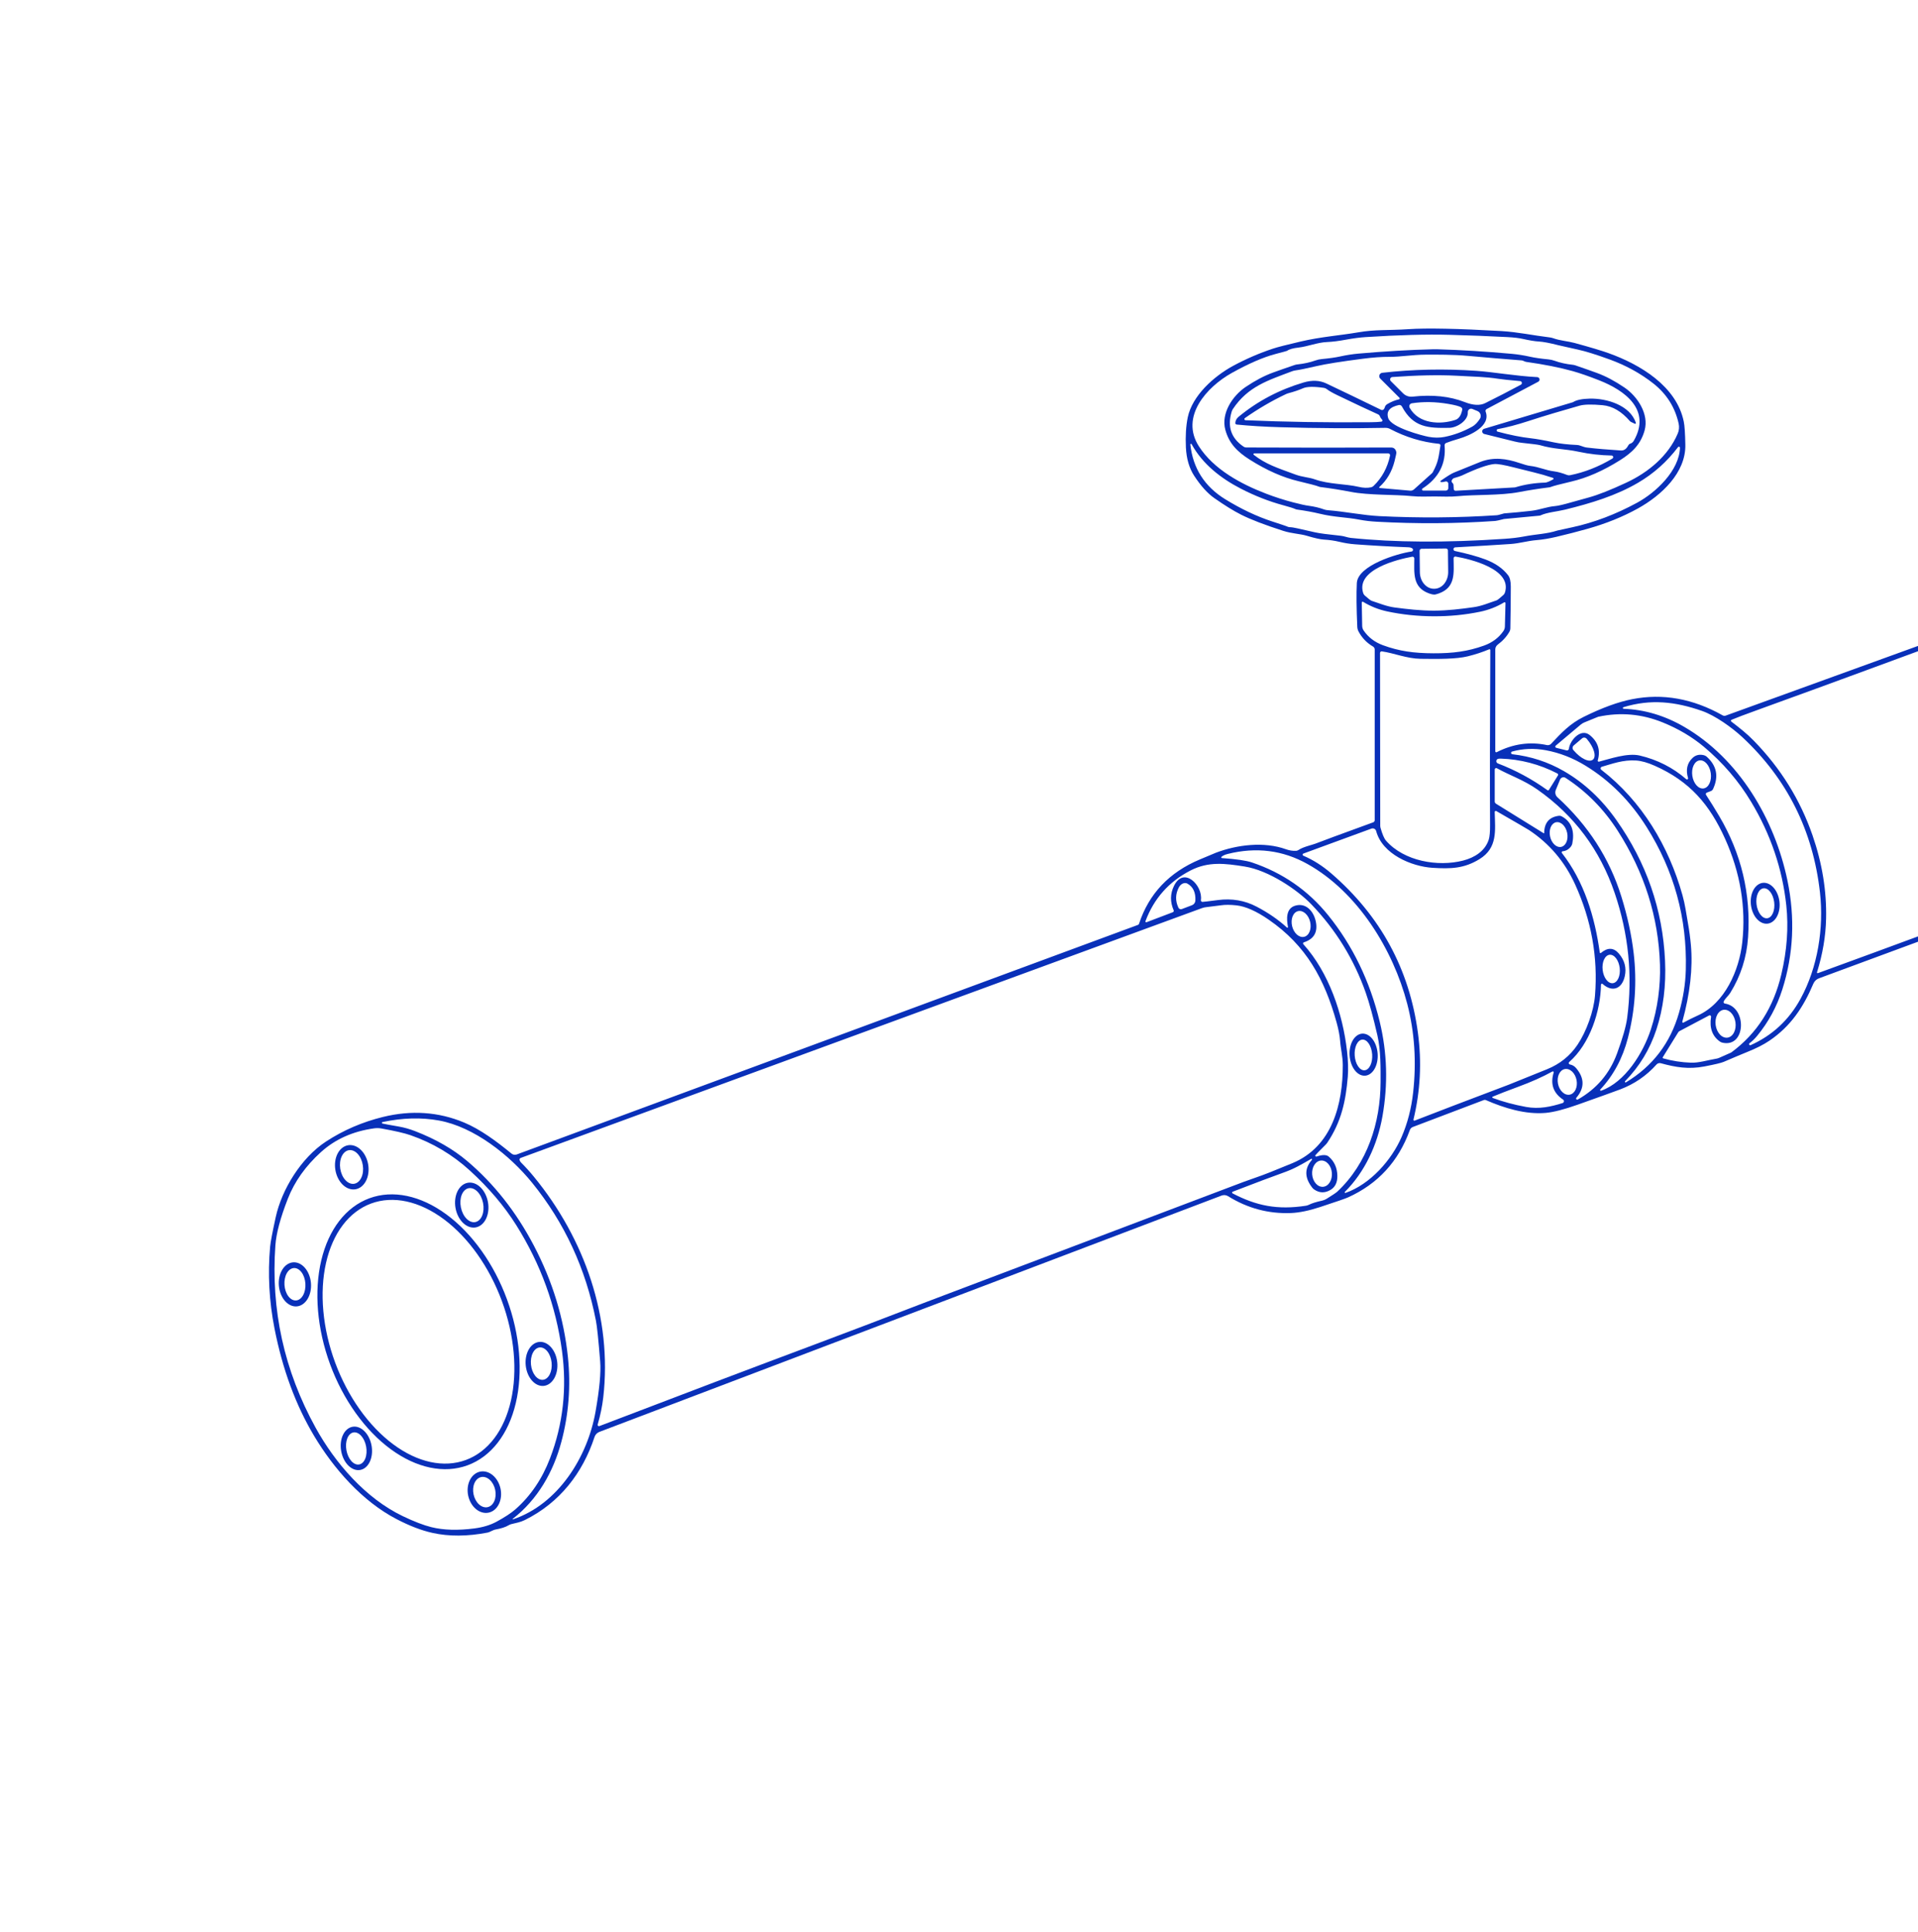 <svg width="406" height="409" viewBox="0 0 406 409" fill="none" xmlns="http://www.w3.org/2000/svg">
<path d="M298.935 116.061C298.727 115.925 298.472 115.851 298.168 115.839C294.19 115.683 290.407 115.472 286.817 115.204C285.75 115.124 284.655 114.95 283.531 114.682C282.476 114.43 281.377 114.272 280.233 114.208C279.49 114.168 278.269 113.894 276.57 113.387C275.233 112.985 273.446 112.943 271.635 112.361C267.746 111.114 264.77 109.97 262.707 108.931C261.108 108.123 259.223 106.958 257.053 105.434C255.609 104.423 254.192 102.856 252.801 100.733C251.738 99.109 251.148 97.103 251.032 94.712C250.917 92.297 251.046 90.172 251.422 88.337C252.376 83.737 256.957 79.635 261.028 77.434C263.778 75.951 266.604 74.731 269.506 73.776C270.438 73.468 272.371 72.972 275.305 72.289C279.694 71.263 283.579 71.017 287.585 70.328C291.146 69.716 293.851 69.956 298.168 69.668C302.017 69.408 308.557 69.542 317.787 70.07C321.301 70.274 324.377 70.969 328.112 71.425C328.335 71.453 328.555 71.505 328.766 71.581C330.223 72.109 331.92 72.217 333.269 72.582C336.611 73.494 339.025 74.218 340.512 74.753C347.174 77.14 354.885 81.722 356.42 89.242C356.596 90.09 356.706 91.727 356.75 94.154C356.858 100.037 351.725 104.841 346.706 107.623C343.508 109.394 339.945 110.832 336.015 111.935C333.869 112.539 331.672 113.105 329.425 113.632C327.918 113.984 326.539 114.212 325.288 114.316C323.249 114.484 321.732 115.006 319.73 115.144C316.604 115.356 312.7 115.591 308.019 115.851C307.927 115.86 307.841 115.901 307.776 115.967C307.712 116.033 307.672 116.12 307.666 116.212C307.659 116.305 307.686 116.396 307.741 116.471C307.796 116.545 307.875 116.598 307.965 116.619C310.56 117.171 312.712 117.766 314.423 118.406C316.53 119.198 318.137 120.319 319.244 121.77C319.616 122.262 319.802 123.052 319.802 124.139C319.802 126.67 319.77 129.633 319.706 133.027C319.702 133.251 319.644 133.47 319.538 133.663C318.954 134.71 318.119 135.638 317.031 136.445C316.871 136.567 316.741 136.723 316.652 136.903C316.562 137.083 316.516 137.282 316.516 137.483V159.012C316.516 159.049 316.526 159.085 316.544 159.117C316.562 159.148 316.587 159.175 316.618 159.194C316.648 159.214 316.683 159.225 316.719 159.226C316.755 159.228 316.79 159.22 316.822 159.204C320.303 157.433 323.849 156.933 327.459 157.705C327.616 157.738 327.78 157.73 327.934 157.681C328.089 157.633 328.228 157.546 328.34 157.429C330.529 155.084 332.357 153.147 335.242 151.726C339.103 149.815 342.525 148.567 345.507 147.984C351.967 146.716 358.349 147.86 364.652 151.414C364.748 151.468 364.855 151.501 364.964 151.511C365.074 151.52 365.185 151.505 365.288 151.468L498.851 103.072C498.92 103.046 498.981 103.004 499.03 102.949C499.079 102.895 499.114 102.83 499.133 102.76C500.892 95.403 504.827 89.748 510.939 85.794C511.643 85.338 513.521 84.459 516.575 83.155C518.634 82.272 520.607 81.73 522.494 81.53C526.535 81.102 530.139 81.304 533.305 82.136C536.93 83.083 540.368 84.972 543.618 87.803C548.926 92.425 553.21 98.04 556.467 104.649C559.861 111.541 562 118.526 562.883 125.603C563.675 131.935 563.207 137.789 561.48 143.162C559.869 148.172 557.335 152.322 553.877 155.612C551.155 158.203 548.055 159.414 543.702 161.015C539.882 162.425 536.513 162.784 532.651 162.527C528.352 162.239 524.059 159.978 520.581 157.429C520.457 157.339 520.314 157.281 520.163 157.26C520.012 157.239 519.859 157.256 519.717 157.309L385.027 207.073C384.766 207.169 384.527 207.319 384.325 207.511C384.122 207.704 383.962 207.937 383.852 208.194C381.747 213.178 379.055 217.22 374.546 220.272C373.307 221.112 371.722 221.915 369.791 222.683C368.796 223.083 367.157 223.773 364.874 224.752C364.355 224.976 362.994 225.3 360.791 225.724C357.427 226.365 354.735 225.91 351.551 225.04C351.39 224.997 351.221 224.998 351.062 225.045C350.903 225.092 350.761 225.181 350.652 225.304C348.533 227.679 345.975 229.436 342.977 230.575C341.713 231.051 338.721 232.126 334 233.802C331.13 234.821 328.86 235.405 327.189 235.553C322.926 235.925 318.441 234.551 314.513 232.836C314.382 232.782 314.236 232.78 314.105 232.83L299.061 238.539C298.918 238.594 298.788 238.679 298.681 238.789C298.573 238.899 298.49 239.03 298.438 239.175C296.031 245.832 291.666 250.587 285.342 253.442C284.794 253.69 282.82 254.372 279.418 255.487C277.087 256.251 275.053 256.67 273.314 256.746C268.545 256.942 264.092 255.755 259.955 253.184C259.752 253.057 259.522 252.98 259.284 252.957C259.045 252.934 258.805 252.966 258.582 253.052L126.871 303.074C126.632 303.166 126.416 303.309 126.239 303.494C126.063 303.679 125.931 303.9 125.852 304.141C123.346 311.77 118.507 318.054 111.09 321.731C110.136 322.204 109.285 322.324 108.206 322.6C108.018 322.652 107.839 322.729 107.672 322.828C107.024 323.216 106.109 323.516 104.926 323.728C104.314 323.836 103.708 324.285 103.247 324.375C98.95 325.207 95.046 325.231 91.536 324.447C89.214 323.932 86.683 322.96 83.945 321.533C76.69 317.767 70.64 310.87 66.485 303.913C62.599 297.405 59.807 289.832 58.108 281.196C56.969 275.407 56.659 269.632 57.179 263.871C57.267 262.911 57.662 260.824 58.366 257.61C59.649 251.745 63.751 245.052 69.015 241.61C72.669 239.223 76.68 237.492 81.049 236.416C87.089 234.933 92.826 235.327 98.258 237.598C101.682 239.031 105.136 241.586 108.265 244.159C108.419 244.285 108.603 244.369 108.799 244.402C108.996 244.436 109.198 244.418 109.387 244.35L240.899 195.756C240.947 195.738 240.991 195.709 241.026 195.671C241.062 195.634 241.088 195.589 241.103 195.54C243.19 189.175 247.487 184.63 253.995 181.903C256.197 180.983 257.326 180.512 257.382 180.488C261.873 178.779 267.6 178.083 272.223 179.756C272.918 180.004 273.622 180.114 274.333 180.086C274.518 180.078 274.696 180.02 274.849 179.918C275.928 179.186 277.799 178.857 278.914 178.389C279.494 178.145 283.415 176.7 290.679 174.053C290.772 174.019 290.852 173.958 290.909 173.876C290.966 173.795 290.996 173.697 290.996 173.597V137.471C290.997 137.347 290.965 137.224 290.904 137.116C290.843 137.008 290.755 136.917 290.649 136.853C289.31 136.069 288.282 134.998 287.567 133.639C287.413 133.342 287.325 133.017 287.309 132.685C287.133 128.723 287.101 125.633 287.213 123.414C287.405 119.671 295.793 117.153 298.791 116.733C298.866 116.722 298.935 116.689 298.99 116.638C299.044 116.587 299.082 116.521 299.098 116.447C299.114 116.374 299.106 116.298 299.077 116.229C299.048 116.16 298.999 116.101 298.935 116.061ZM355.341 89.68C354.581 86.218 352.79 83.377 349.968 81.158C347.25 79.023 344.16 77.328 340.698 76.073C337.856 75.041 335.639 74.352 334.048 74.004C331.558 73.456 330.177 73.146 329.905 73.074C328.054 72.599 326.663 72.335 325.732 72.283C324.896 72.235 323.785 72.055 322.398 71.743C321.571 71.551 320.463 71.419 319.076 71.347C315.219 71.139 311.157 70.979 306.892 70.867C302.043 70.735 296.111 70.895 289.096 71.347C287.856 71.427 286.499 71.603 285.024 71.875C283.389 72.179 282.034 72.351 280.959 72.391C278.926 72.463 276.858 73.338 274.861 73.566C273.69 73.694 272.878 73.928 272.427 74.268C272.403 74.288 271.571 74.514 269.932 74.945C267.382 75.621 264.322 76.95 260.752 78.933C255.47 81.872 249.737 88.181 253.785 94.472C256.903 99.329 262.647 102.436 268.013 104.493C269.928 105.225 271.847 105.84 273.77 106.34C275.241 106.724 276.318 106.96 277.002 107.048C278.197 107.208 279.278 107.463 280.245 107.815C280.496 107.907 280.758 107.963 281.025 107.983C284.796 108.277 288.43 109.063 292.016 109.243C300.398 109.662 308.685 109.598 316.876 109.051C316.991 109.043 317.106 109.023 317.217 108.991C317.977 108.775 318.365 108.667 318.381 108.667C320.355 108.515 322.282 108.331 324.161 108.115C325.96 107.905 327.447 107.258 329.198 107.114C329.805 107.066 330.99 106.788 332.753 106.28C333.565 106.048 334.746 105.72 336.297 105.297C338.28 104.753 340.934 103.705 344.26 102.154C348.889 100.001 353.14 96.493 355.143 91.767C355.423 91.112 355.493 90.382 355.341 89.68ZM547.054 158.197C547.011 158.247 546.988 158.31 546.987 158.376C546.987 158.441 547.009 158.505 547.05 158.557C547.091 158.608 547.149 158.645 547.214 158.66C547.279 158.675 547.347 158.668 547.407 158.64C550.513 157.129 553.799 154.628 555.946 151.672C567.2 136.151 561.474 114.016 552.12 99.21C550.226 96.211 547.793 93.25 544.823 90.328C541.577 87.137 537.97 84.88 534 83.557C531.536 82.73 529.917 82.7 527.009 82.238C526.433 82.146 525.846 82.148 525.27 82.244L518.92 83.323C518.858 83.335 518.802 83.368 518.762 83.417C518.722 83.467 518.702 83.529 518.704 83.592C518.706 83.655 518.731 83.716 518.774 83.762C518.817 83.808 518.875 83.838 518.938 83.845L525.522 84.421C525.565 84.425 525.608 84.435 525.648 84.451C533.151 86.957 539.263 91.399 543.984 97.776C549.392 105.081 553.162 113.159 555.292 122.01C555.754 123.947 555.778 125.83 556.096 127.372C556.304 128.391 556.418 129.741 556.438 131.42C556.473 135.102 556.248 138.354 555.76 141.177C554.901 146.111 553.012 150.678 550.094 154.88C549.188 156.188 547.725 157.375 547.054 158.197ZM521.576 157.087C524.82 158.796 527.518 160.517 530.942 161.099C535.085 161.807 540.152 161.591 543.498 159.432C553.368 153.057 556.282 139.726 555.112 128.829C554.867 126.562 554.621 123.588 554.027 121.261C552.82 116.487 550.787 111.36 547.929 105.878C543.774 97.92 537.418 90.868 529.233 87.077C528.304 86.646 527.314 86.508 526.529 86.022C526.378 85.93 526.216 85.864 526.049 85.824C522.248 84.945 518.552 84.812 514.963 85.428C514.716 85.472 514.476 85.551 514.249 85.662C513.198 86.198 512.156 86.718 511.125 87.221C509.934 87.805 508.689 88.757 507.389 90.076C504.008 93.514 501.673 97.476 500.386 101.962C500.367 102.025 500.365 102.092 500.382 102.155C500.398 102.218 500.432 102.276 500.479 102.321C500.526 102.367 500.585 102.398 500.649 102.412C500.713 102.426 500.78 102.422 500.842 102.4C504.004 101.312 506.994 100.223 509.812 99.132C510.559 98.844 511.017 98.684 511.185 98.652C512.444 98.43 513.422 97.59 514.573 97.392C515.252 97.272 515.776 97.118 516.144 96.931C516.603 96.699 517.117 96.519 517.685 96.391C523.057 95.175 527.89 96.219 532.183 99.521C534.374 101.204 535.885 102.542 536.716 103.533C541.553 109.295 544.767 115.915 546.358 123.396C546.802 125.471 547.076 126.718 547.18 127.138C547.239 127.361 547.267 127.591 547.263 127.821L547.245 133.501C547.246 133.553 547.239 133.605 547.228 133.657C547.072 134.324 546.714 135.878 546.154 138.316C545.818 139.796 545.059 141.627 543.876 143.81C541.761 147.7 538.631 150.414 534.486 151.954C530.221 153.537 525.925 155.108 521.6 156.667C521.558 156.682 521.521 156.709 521.494 156.745C521.467 156.781 521.451 156.824 521.449 156.869C521.446 156.914 521.457 156.959 521.479 156.998C521.502 157.036 521.536 157.067 521.576 157.087ZM252.232 93.998C252.214 93.972 252.189 93.952 252.16 93.942C252.13 93.931 252.098 93.931 252.068 93.94C252.038 93.95 252.012 93.969 251.994 93.994C251.976 94.02 251.967 94.051 251.968 94.082C252.523 99.115 254.986 102.978 259.355 105.668C262.729 107.743 266.049 109.313 269.315 110.376C271.257 111.008 272.295 111.358 272.427 111.426C272.671 111.544 272.941 111.599 273.212 111.587C273.504 111.571 275.231 111.935 278.393 112.679C279.22 112.871 281.043 113.113 283.861 113.405C284.497 113.471 285.306 113.788 285.9 113.848C295.218 114.82 306.075 114.886 318.471 114.046C320.022 113.942 321.365 113.782 322.5 113.566C325.36 113.021 327.285 113.051 329.695 112.283C329.727 112.271 330.788 112.039 332.879 111.587C337.456 110.592 342.009 108.865 346.538 106.406C350.514 104.247 355.454 99.611 355.616 94.772C355.617 94.724 355.603 94.677 355.576 94.638C355.548 94.598 355.509 94.569 355.464 94.553C355.419 94.537 355.37 94.535 355.324 94.549C355.278 94.562 355.238 94.59 355.209 94.628C352.878 97.714 350.07 100.223 346.784 102.154C342.101 104.907 336.771 106.526 331.29 107.869C329.551 108.295 327.519 108.433 326.122 109.075C326.038 109.114 325.949 109.139 325.858 109.147L318.417 109.848C318.389 109.848 318.36 109.852 318.333 109.86C317.337 110.116 316.738 110.25 316.534 110.262C308.291 110.838 299.937 110.894 291.47 110.43C290.135 110.358 288.906 110.214 287.783 109.998C284.982 109.452 282.554 109.506 279.358 108.733C277.931 108.389 276.33 108.095 274.555 107.851C274.432 107.835 274.311 107.801 274.195 107.749C273.784 107.561 272.942 107.296 271.671 106.952C268.629 106.132 265.623 104.957 262.653 103.425C258.51 101.29 254.57 98.268 252.232 93.998ZM384.805 205.975C400.203 200.362 415.727 194.625 431.377 188.764C441.402 185.01 452.563 180.872 464.859 176.35C480.377 170.649 491.548 166.531 498.371 163.996C499.115 163.716 506.58 160.949 520.767 155.696C521.35 155.48 521.808 155.318 522.14 155.21C527.113 153.635 531.626 151.95 535.679 150.155C538.253 149.011 540.288 147.302 541.783 145.027C545.553 139.31 546.874 132.943 545.746 125.926C544.679 119.27 542.231 113.133 538.401 107.515C536.742 105.085 534.987 103.13 533.137 101.65C530.602 99.627 528.32 98.29 526.289 97.638C523.879 96.859 520.853 96.875 517.211 97.686C516.504 97.842 515.952 98.394 515.142 98.502C514.715 98.558 514.179 98.706 513.535 98.946C506.18 101.696 498.241 104.595 489.719 107.641C474.993 112.903 460.586 118.066 446.499 123.132C433.008 127.981 420.546 132.501 409.113 136.691C407.918 137.131 403.807 138.644 396.78 141.231C388.621 144.237 380.428 147.23 372.202 150.209C369.387 151.224 367.499 151.938 366.535 152.349C366.5 152.363 366.468 152.386 366.445 152.417C366.421 152.447 366.406 152.483 366.402 152.521C366.397 152.56 366.402 152.599 366.417 152.635C366.432 152.671 366.456 152.703 366.487 152.727C368.304 154.119 369.809 155.306 371.242 156.781C376.922 162.598 381.066 169.271 383.672 176.8C385.719 182.709 386.676 188.59 386.544 194.443C386.464 198.145 385.823 201.931 384.619 205.801C384.613 205.827 384.613 205.853 384.62 205.878C384.627 205.904 384.641 205.926 384.66 205.944C384.679 205.962 384.703 205.975 384.728 205.98C384.754 205.985 384.781 205.984 384.805 205.975ZM306.071 116.091L300.914 116.151C300.859 116.152 300.804 116.164 300.754 116.185C300.703 116.207 300.657 116.239 300.619 116.278C300.581 116.318 300.55 116.365 300.53 116.416C300.51 116.467 300.499 116.522 300.5 116.577L300.554 121.105C300.56 121.571 300.642 122.031 300.795 122.46C300.949 122.888 301.171 123.277 301.449 123.602C301.727 123.928 302.055 124.185 302.415 124.359C302.775 124.532 303.159 124.619 303.546 124.613H303.654C304.434 124.602 305.177 124.219 305.72 123.548C306.263 122.876 306.562 121.972 306.55 121.033L306.496 116.505C306.496 116.45 306.484 116.395 306.462 116.345C306.44 116.294 306.409 116.248 306.369 116.21C306.33 116.172 306.283 116.141 306.232 116.121C306.18 116.101 306.126 116.09 306.071 116.091ZM303.564 125.848C303.328 125.848 302.991 125.772 302.551 125.621C298.953 124.361 299.367 121.291 299.379 118.196C299.379 118.142 299.367 118.088 299.344 118.039C299.321 117.989 299.287 117.946 299.246 117.911C299.204 117.876 299.155 117.851 299.102 117.837C299.05 117.823 298.995 117.821 298.941 117.83C295.859 118.388 286.931 120.559 288.562 125.537C288.625 125.733 288.739 125.909 288.892 126.046C289.659 126.73 290.149 127.106 290.361 127.174C291.926 127.672 293.449 128.343 295.212 128.577C297.844 128.925 300.722 129.261 303.576 129.249C306.424 129.243 309.302 128.889 311.929 128.517C313.692 128.271 315.209 127.588 316.774 127.078C316.981 127.01 317.467 126.63 318.231 125.938C318.384 125.801 318.498 125.625 318.56 125.429C320.155 120.439 311.209 118.334 308.121 117.8C308.068 117.792 308.014 117.795 307.962 117.809C307.91 117.823 307.862 117.849 307.821 117.884C307.78 117.918 307.747 117.962 307.724 118.01C307.702 118.059 307.69 118.112 307.69 118.166C307.726 121.261 308.157 124.325 304.566 125.609C304.13 125.768 303.796 125.848 303.564 125.848ZM303.426 138.274C307.6 138.292 310.706 137.873 314.135 136.643C315.886 136.015 317.255 134.988 318.243 133.561C318.438 133.279 318.547 132.945 318.554 132.601L318.68 127.654C318.681 127.62 318.672 127.588 318.656 127.559C318.64 127.53 318.616 127.506 318.587 127.49C318.558 127.473 318.526 127.465 318.493 127.465C318.459 127.465 318.427 127.475 318.399 127.492C316.832 128.439 315.129 129.103 313.29 129.483C310.112 130.138 306.834 130.458 303.456 130.442C300.079 130.43 296.805 130.086 293.635 129.411C291.796 129.015 290.097 128.337 288.538 127.378C288.51 127.361 288.477 127.351 288.444 127.351C288.411 127.351 288.378 127.359 288.349 127.376C288.321 127.392 288.297 127.416 288.281 127.445C288.264 127.474 288.256 127.506 288.256 127.54L288.346 132.487C288.352 132.831 288.458 133.164 288.652 133.447C289.627 134.882 290.988 135.922 292.735 136.565C296.153 137.819 299.259 138.262 303.426 138.274ZM315.227 137.429C313.812 138.024 312.301 138.52 310.694 138.916C308.295 139.51 304.44 139.492 300.68 139.438C297.784 139.396 295.038 138.22 292.507 137.867C292.46 137.86 292.412 137.863 292.366 137.877C292.32 137.891 292.277 137.914 292.241 137.946C292.205 137.978 292.175 138.017 292.155 138.061C292.135 138.106 292.124 138.154 292.124 138.202L292.166 174.838C292.166 174.946 292.18 175.051 292.208 175.15C292.607 176.566 293.003 177.495 293.395 177.939C297.202 182.281 304.374 183.522 309.716 182.143C312.157 181.513 314.369 180.128 315.143 177.687C315.331 177.087 315.421 176.062 315.413 174.611C315.361 166.399 315.379 154.059 315.466 137.591C315.467 137.562 315.46 137.534 315.446 137.509C315.433 137.483 315.414 137.462 315.39 137.446C315.366 137.43 315.339 137.42 315.31 137.417C315.282 137.414 315.253 137.418 315.227 137.429ZM343.684 150.017C348.129 150.185 352.4 151.458 356.498 153.837C368.136 160.589 375.673 173.423 378.36 186.347C380.01 194.271 379.651 201.963 377.28 209.424C376.121 213.066 374.346 216.338 371.956 219.241C371.42 219.892 370.876 220.416 370.325 220.812C370.281 220.848 370.252 220.899 370.243 220.955C370.233 221.011 370.243 221.068 370.272 221.117C370.301 221.166 370.346 221.203 370.4 221.222C370.453 221.241 370.512 221.24 370.565 221.22C375.15 219.169 378.667 215.908 381.118 211.439C384.799 204.728 386.088 196.398 385.249 188.908C383.782 175.846 378.316 164.895 368.85 156.056C366.589 153.951 363.034 151.438 360.293 150.478C354.591 148.487 349.404 147.918 343.642 149.687C343.603 149.697 343.569 149.722 343.547 149.756C343.524 149.789 343.515 149.83 343.52 149.87C343.525 149.91 343.545 149.947 343.575 149.974C343.605 150.001 343.644 150.016 343.684 150.017ZM357.325 164.673C356.806 162.946 357.121 161.531 358.273 160.428C358.924 159.808 359.726 159.614 360.677 159.846C360.898 159.901 361.101 160.008 361.271 160.158C363.405 162.069 363.853 164.354 362.614 167.012C362.521 167.208 362.356 167.361 362.152 167.438L361.289 167.768C361.244 167.786 361.203 167.813 361.17 167.848C361.137 167.883 361.112 167.924 361.097 167.97C361.082 168.015 361.078 168.063 361.084 168.11C361.09 168.157 361.107 168.202 361.133 168.242C361.996 169.557 362.926 171.054 363.921 172.734C368.606 180.662 370.643 189.199 370.031 198.347C369.743 202.633 368.482 206.575 366.247 210.173C365.888 210.755 365.168 211.337 364.874 211.972C364.853 212.016 364.842 212.064 364.843 212.112C364.844 212.161 364.856 212.208 364.879 212.251C364.902 212.294 364.935 212.331 364.974 212.358C365.014 212.386 365.06 212.404 365.108 212.41C369.875 213.112 369.599 221.784 364.628 220.698C364.419 220.651 364.221 220.563 364.047 220.44C362.44 219.289 361.822 217.55 362.194 215.223C362.203 215.17 362.197 215.117 362.176 215.068C362.156 215.019 362.123 214.977 362.079 214.946C362.036 214.915 361.985 214.897 361.932 214.894C361.879 214.891 361.827 214.903 361.78 214.929L355.49 218.257C355.393 218.308 355.31 218.387 355.251 218.485L351.977 223.769C351.963 223.79 351.954 223.814 351.952 223.839C351.949 223.864 351.953 223.889 351.962 223.913C351.972 223.937 351.986 223.959 352.006 223.976C352.025 223.994 352.048 224.007 352.073 224.014C353.975 224.55 355.928 224.854 357.931 224.926C359.61 224.986 361.403 224.398 363.333 224.074C363.528 224.043 363.72 223.986 363.903 223.906L366.349 222.821C366.413 222.793 366.475 222.757 366.535 222.713C371.904 218.743 375.415 213.252 377.07 206.239C378.27 201.166 378.619 196.292 378.12 191.618C377.292 183.898 374.816 176.604 370.691 169.735C368.04 165.317 364.694 161.419 360.653 158.041C358.151 155.954 355.263 154.247 351.989 152.919C347.54 151.108 342.983 150.704 338.318 151.708C338.302 151.712 338.287 151.716 338.276 151.72L335.368 152.907C335.089 153.022 334.83 153.18 334.6 153.375L329.311 157.825C329.275 157.856 329.248 157.897 329.233 157.943C329.218 157.989 329.216 158.038 329.227 158.085C329.238 158.133 329.262 158.176 329.296 158.21C329.33 158.244 329.373 158.269 329.419 158.281L331.614 158.826C331.669 158.839 331.727 158.841 331.783 158.83C331.839 158.819 331.892 158.796 331.938 158.763C331.985 158.73 332.024 158.688 332.053 158.639C332.081 158.59 332.1 158.535 332.106 158.478C332.286 156.763 334.6 154.047 336.501 155.576C338.264 156.995 338.833 158.784 338.21 160.943C338.199 160.98 338.198 161.019 338.207 161.057C338.216 161.094 338.235 161.128 338.262 161.156C338.289 161.183 338.323 161.203 338.36 161.213C338.397 161.223 338.436 161.223 338.474 161.213C340.734 160.637 344.476 159.306 347.102 159.918C350.831 160.797 354.111 162.465 356.941 164.919C356.981 164.953 357.031 164.973 357.083 164.977C357.135 164.98 357.187 164.967 357.23 164.939C357.273 164.911 357.306 164.87 357.323 164.822C357.341 164.774 357.341 164.722 357.325 164.673ZM334.888 156.284L333.125 157.783C332.986 157.901 332.9 158.07 332.885 158.252C332.87 158.435 332.929 158.615 333.047 158.754L333.131 158.85C333.48 159.261 333.863 159.636 334.256 159.955C334.649 160.274 335.046 160.53 335.424 160.709C335.801 160.888 336.152 160.985 336.456 160.997C336.76 161.008 337.012 160.933 337.196 160.775C337.568 160.457 337.644 159.823 337.409 159.014C337.174 158.204 336.647 157.285 335.943 156.457L335.859 156.362C335.741 156.222 335.572 156.136 335.39 156.122C335.208 156.107 335.027 156.165 334.888 156.284ZM320.119 159.636C324.061 160.088 327.705 161.281 331.05 163.216C335.324 165.683 339.023 169.131 342.149 173.561C348.525 182.597 351.961 192.526 352.456 203.349C352.696 208.61 352.085 213.466 350.622 217.915C349.246 222.097 347.036 225.742 343.99 228.848C343.966 228.876 343.952 228.911 343.951 228.947C343.95 228.984 343.962 229.02 343.985 229.049C344.008 229.077 344.04 229.097 344.076 229.104C344.112 229.111 344.15 229.106 344.182 229.088C349.838 225.674 353.58 220.768 355.406 214.371C356.29 211.285 356.772 208.246 356.852 205.256C357.139 194.361 354.373 184.292 348.553 175.048C345.099 169.559 340.792 165.233 335.631 162.071C332.957 160.432 330.155 159.34 327.225 158.796C324.77 158.341 322.386 158.433 320.071 159.072C320.007 159.09 319.951 159.13 319.912 159.185C319.874 159.24 319.856 159.307 319.862 159.374C319.867 159.441 319.896 159.504 319.943 159.551C319.99 159.599 320.053 159.629 320.119 159.636ZM327.884 167.18L329.779 164.134C329.801 164.099 329.815 164.06 329.821 164.019C329.826 163.978 329.823 163.937 329.812 163.897C329.801 163.857 329.781 163.819 329.755 163.787C329.729 163.754 329.696 163.728 329.659 163.708C325.858 161.749 321.856 160.701 317.655 160.565C317.347 160.557 317.129 160.587 317.001 160.655C316.916 160.701 316.845 160.771 316.797 160.856C316.75 160.941 316.728 161.037 316.733 161.134C316.739 161.232 316.772 161.325 316.83 161.404C316.887 161.483 316.965 161.543 317.055 161.579C320.809 163.022 324.309 164.911 327.555 167.246C327.581 167.264 327.61 167.277 327.642 167.284C327.673 167.29 327.705 167.29 327.736 167.284C327.766 167.278 327.796 167.266 327.821 167.248C327.847 167.23 327.868 167.207 327.884 167.18ZM356.348 216.446C357.343 215.902 358.353 215.401 359.376 214.941C365.132 212.362 368.16 205.346 368.802 199.45C369.609 192.026 368.396 184.72 365.162 177.531C361.9 170.287 357.691 165.369 350.268 162.077C348.773 161.413 347.462 161.043 346.334 160.967C343.552 160.781 341.208 161.687 339.073 162.293C339.009 162.311 338.952 162.347 338.908 162.396C338.863 162.445 338.833 162.506 338.82 162.571C338.808 162.636 338.814 162.703 338.837 162.765C338.861 162.827 338.901 162.882 338.953 162.922C347.546 169.543 353.254 179.132 356.138 189.453C356.72 191.534 356.911 193.196 357.313 195.45C357.581 196.95 357.785 198.469 357.925 200.008C358.361 204.902 357.755 210.317 356.108 216.254C356.1 216.286 356.101 216.319 356.111 216.35C356.121 216.381 356.14 216.408 356.165 216.428C356.191 216.449 356.222 216.461 356.254 216.464C356.286 216.467 356.319 216.461 356.348 216.446ZM359.747 160.945C359.229 161.02 358.778 161.405 358.493 162.015C358.208 162.625 358.113 163.41 358.227 164.197C358.342 164.984 358.658 165.708 359.105 166.211C359.552 166.714 360.094 166.954 360.612 166.879C361.13 166.803 361.581 166.418 361.866 165.808C362.151 165.199 362.246 164.414 362.131 163.627C362.017 162.84 361.701 162.115 361.254 161.612C360.806 161.109 360.264 160.869 359.747 160.945ZM326.871 176.314C326.895 174.167 327.914 172.953 329.929 172.674C330.163 172.642 330.398 172.686 330.601 172.799C332.801 173.987 333.311 176.14 332.819 178.563C332.772 178.78 332.678 178.985 332.543 179.162C332.072 179.778 331.484 180.116 330.78 180.176C330.74 180.179 330.701 180.194 330.667 180.217C330.634 180.241 330.608 180.273 330.591 180.311C330.574 180.348 330.568 180.389 330.573 180.43C330.578 180.471 330.594 180.509 330.619 180.542C335.344 186.587 337.598 194.107 338.641 201.615C338.645 201.641 338.656 201.664 338.671 201.684C338.687 201.704 338.708 201.719 338.732 201.729C338.756 201.738 338.782 201.74 338.807 201.736C338.832 201.732 338.856 201.722 338.875 201.705C340.298 200.502 341.561 200.538 342.665 201.813C343.9 203.245 344.324 204.844 343.936 206.611C343.366 209.238 341.358 210.143 339.235 208.26C339.206 208.233 339.17 208.216 339.131 208.209C339.092 208.203 339.051 208.208 339.015 208.224C338.979 208.239 338.948 208.266 338.926 208.299C338.905 208.332 338.893 208.37 338.893 208.41C338.809 213.987 336.567 220.938 332.16 224.794C332.119 224.829 332.088 224.875 332.073 224.927C332.057 224.978 332.056 225.033 332.071 225.086C332.085 225.138 332.114 225.186 332.154 225.223C332.194 225.261 332.244 225.287 332.298 225.298C332.841 225.394 333.297 225.666 333.665 226.113C335.423 228.22 335.433 230.293 333.695 232.332C333.651 232.376 333.625 232.433 333.622 232.495C333.618 232.556 333.638 232.617 333.677 232.664C333.717 232.712 333.772 232.743 333.833 232.751C333.894 232.76 333.956 232.745 334.006 232.71C337.964 230.471 340.722 227.237 342.281 223.007C343.488 219.729 344.208 217.2 344.44 215.421C345.611 206.449 344.731 197.653 341.801 189.034C338.695 179.89 333.235 172.58 325.42 167.102C322.542 165.081 319.55 164.104 316.858 162.604C316.811 162.578 316.758 162.565 316.704 162.565C316.651 162.566 316.598 162.581 316.552 162.608C316.506 162.635 316.468 162.674 316.441 162.721C316.415 162.768 316.401 162.821 316.402 162.874V169.633C316.402 169.727 316.426 169.82 316.472 169.902C316.519 169.985 316.585 170.056 316.666 170.107L326.769 176.368C326.779 176.374 326.79 176.378 326.802 176.378C326.814 176.379 326.826 176.376 326.836 176.371C326.846 176.365 326.855 176.357 326.861 176.347C326.867 176.337 326.871 176.326 326.871 176.314ZM338.905 230.863C344.026 229.07 347.833 222.839 349.452 217.885C350.879 213.526 351.515 208.704 351.383 204.194C351.075 194.119 348.091 184.664 342.431 175.828C339.497 171.246 335.815 167.516 331.386 164.637C331.29 164.575 331.182 164.534 331.069 164.519C330.955 164.503 330.84 164.512 330.731 164.546C330.621 164.58 330.521 164.637 330.436 164.714C330.351 164.791 330.285 164.886 330.241 164.991L329.329 167.198C329.221 167.461 329.196 167.752 329.258 168.03C329.32 168.308 329.467 168.56 329.677 168.751C336.185 174.689 340.692 181.679 343.198 189.723C344.49 193.873 345.363 197.897 345.819 201.795C346.522 207.856 346.111 213.835 344.584 219.733C343.476 224.006 341.53 227.633 338.743 230.611C338.721 230.637 338.708 230.669 338.705 230.702C338.703 230.736 338.711 230.77 338.73 230.798C338.748 230.826 338.775 230.848 338.807 230.86C338.838 230.872 338.873 230.873 338.905 230.863ZM316.396 171.87C316.492 175.762 317.061 179.462 313.164 181.849C309.932 183.834 307.114 183.93 303.216 183.678C298.797 183.396 292.603 180.8 291.302 175.894C291.274 175.792 291.226 175.698 291.16 175.616C291.094 175.534 291.012 175.467 290.919 175.418C290.826 175.37 290.724 175.341 290.62 175.334C290.515 175.327 290.411 175.342 290.313 175.378L275.886 180.668C275.841 180.683 275.801 180.712 275.773 180.75C275.745 180.789 275.73 180.835 275.729 180.884C275.729 180.932 275.743 180.98 275.77 181.02C275.797 181.061 275.835 181.093 275.88 181.111C277.951 181.995 279.924 183.244 281.798 184.86C292.224 193.863 298.34 205.122 300.146 218.635C300.974 224.82 300.658 230.933 299.199 236.974C299.192 237.007 299.193 237.041 299.203 237.073C299.214 237.105 299.232 237.133 299.258 237.155C299.283 237.178 299.314 237.192 299.346 237.199C299.379 237.205 299.413 237.202 299.445 237.19C303.442 235.627 310.08 233.092 319.358 229.586C319.378 229.578 322.08 228.488 327.465 226.317C330.179 225.222 332.332 223.495 333.922 221.136C335.799 218.359 337.364 214.041 337.628 210.695C338.276 202.595 336.871 194.757 333.413 187.18C331.222 182.375 327.97 178.545 323.657 175.69C323.329 175.474 321.023 174.133 316.738 171.666C316.703 171.646 316.663 171.635 316.622 171.635C316.582 171.636 316.542 171.647 316.507 171.668C316.472 171.688 316.443 171.718 316.424 171.754C316.404 171.789 316.395 171.829 316.396 171.87ZM329.379 174.037C328.899 174.137 328.497 174.508 328.26 175.068C328.023 175.627 327.971 176.33 328.115 177.021C328.187 177.364 328.304 177.693 328.461 177.99C328.618 178.287 328.811 178.547 329.03 178.754C329.248 178.961 329.488 179.111 329.734 179.196C329.981 179.281 330.23 179.3 330.468 179.25C330.947 179.15 331.349 178.779 331.586 178.22C331.823 177.66 331.875 176.957 331.731 176.266C331.659 175.924 331.542 175.594 331.385 175.297C331.228 175 331.035 174.74 330.816 174.533C330.598 174.327 330.359 174.176 330.112 174.091C329.865 174.006 329.616 173.988 329.379 174.037ZM258.636 181.615C261.674 181.827 263.798 182.137 265.009 182.545C271.525 184.74 276.906 188.466 281.151 193.723C286.327 200.132 289.961 207.636 292.052 216.236C293.643 222.785 293.839 229.462 292.639 236.266C291.572 242.317 288.88 248.105 284.671 252.279C284.651 252.3 284.64 252.326 284.637 252.355C284.634 252.383 284.641 252.412 284.656 252.436C284.671 252.46 284.693 252.479 284.719 252.489C284.746 252.5 284.775 252.502 284.802 252.495C290.091 250.647 294.582 245.496 296.681 240.668C297.936 237.774 298.751 234.639 299.127 231.265C299.855 224.724 299.439 218.455 297.88 212.458C294.894 201.004 287.411 188.818 276.768 182.875C271.531 179.948 265.903 179.238 259.883 180.746C259.287 180.894 258.843 181.101 258.552 181.369C258.532 181.388 258.518 181.412 258.512 181.439C258.506 181.465 258.507 181.493 258.516 181.519C258.525 181.544 258.541 181.567 258.562 181.584C258.583 181.601 258.609 181.612 258.636 181.615ZM277.547 245.286C275.173 246.647 273.974 247.385 271.515 248.255C269.44 248.99 265.913 250.318 260.932 252.237C260.896 252.249 260.865 252.272 260.843 252.303C260.82 252.333 260.807 252.37 260.805 252.408C260.803 252.445 260.812 252.483 260.832 252.515C260.851 252.548 260.88 252.574 260.914 252.59C265.939 255.211 270.388 256.135 276.456 255.199C276.667 255.163 276.871 255.097 277.062 255.001C277.689 254.685 278.628 254.392 279.88 254.12C280.205 254.048 280.515 253.923 280.797 253.748C282.076 252.952 282.832 252.447 283.064 252.231C289.449 246.27 292.22 237.604 292.238 229.016C292.244 226.161 292.298 222.311 291.572 219.169C290.689 215.307 289.863 212.286 289.096 210.107C286.593 203.015 282.754 196.78 277.577 191.402C274.621 188.332 268.559 184.212 263.468 183.408C259.325 182.749 255.799 182.293 252.004 184.248C247.439 186.599 244.261 190.175 242.47 194.977C242.459 195.008 242.457 195.041 242.464 195.073C242.472 195.105 242.488 195.134 242.511 195.158C242.534 195.181 242.564 195.197 242.596 195.204C242.628 195.211 242.661 195.209 242.692 195.199L248.256 193.082C248.297 193.067 248.334 193.044 248.365 193.015C248.396 192.986 248.421 192.95 248.438 192.911C248.455 192.871 248.463 192.829 248.463 192.786C248.463 192.743 248.453 192.701 248.436 192.662C247.669 190.899 247.691 189.183 248.502 187.516C250.571 183.258 254.66 187.42 254.204 190.515C254.198 190.56 254.2 190.606 254.212 190.65C254.224 190.694 254.245 190.735 254.274 190.771C254.303 190.806 254.339 190.836 254.379 190.857C254.42 190.878 254.465 190.89 254.51 190.893C254.642 190.901 255.743 190.771 257.814 190.503C260.752 190.119 263.472 190.581 265.975 191.888C268.449 193.18 270.596 194.657 272.415 196.32C272.435 196.34 272.461 196.353 272.489 196.357C272.516 196.361 272.545 196.355 272.57 196.342C272.595 196.329 272.614 196.308 272.626 196.282C272.638 196.256 272.642 196.228 272.636 196.2C272.319 194.521 272.199 192.308 274.123 191.708C276.42 190.989 278.075 192.86 278.525 195.037C278.992 197.284 278.149 198.757 275.994 199.456C275.956 199.469 275.921 199.49 275.894 199.519C275.866 199.548 275.845 199.583 275.835 199.622C275.824 199.66 275.823 199.7 275.832 199.738C275.841 199.776 275.86 199.811 275.886 199.84C281.313 205.867 284.245 214.581 285.138 222.497C285.37 224.544 285.424 226.341 285.3 227.889C284.874 233.1 283.909 237.454 280.989 241.82C280.877 241.987 280.751 242.142 280.611 242.281C279.188 243.701 278.461 244.448 278.429 244.524C278.413 244.561 278.409 244.601 278.416 244.64C278.424 244.679 278.442 244.715 278.469 244.743C278.497 244.772 278.532 244.792 278.57 244.801C278.609 244.81 278.649 244.808 278.686 244.794C279.582 244.494 280.275 244.41 280.767 244.542C280.964 244.594 281.147 244.692 281.301 244.83C282.46 245.854 283.056 247.193 283.088 248.848C283.116 250.272 282.626 251.277 281.619 251.865C280.439 252.552 279.302 252.524 278.207 251.781C278.044 251.674 277.9 251.54 277.781 251.385C276.126 249.274 276.102 247.309 277.709 245.49C277.73 245.467 277.742 245.437 277.743 245.406C277.744 245.374 277.734 245.344 277.715 245.319C277.695 245.295 277.668 245.278 277.637 245.272C277.606 245.266 277.575 245.271 277.547 245.286ZM250.175 192.41L252.322 191.594C252.523 191.518 252.698 191.385 252.824 191.211C252.951 191.037 253.024 190.831 253.035 190.617C253.119 188.898 252.557 187.7 251.35 187.025C251.211 186.946 251.053 186.904 250.886 186.902C250.719 186.899 250.546 186.935 250.378 187.008C250.209 187.081 250.049 187.19 249.906 187.328C249.763 187.466 249.641 187.63 249.545 187.81C248.798 189.221 248.764 190.657 249.444 192.116C249.505 192.248 249.614 192.352 249.75 192.406C249.886 192.461 250.038 192.462 250.175 192.41ZM126.871 301.844C144.536 295.088 159.708 289.338 172.388 284.597C179.243 282.03 186.91 279.111 195.389 275.841C196.012 275.601 197.487 275.041 199.814 274.162C237.353 259.969 257.266 252.433 259.553 251.553C262.367 250.469 264.51 249.68 265.981 249.184C267.404 248.704 269.936 247.707 273.578 246.192C282.008 242.689 284.257 233.7 284.239 225.448C284.233 223.535 283.801 222.113 283.669 220.278C283.585 219.187 283.341 217.909 282.938 216.446C280.383 207.247 276.51 200.14 268.565 194.659C265.939 192.848 263.654 191.836 261.712 191.624C260.432 191.484 259.349 191.48 258.462 191.612C258.098 191.664 257.017 191.8 255.218 192.02C254.955 192.052 254.695 192.114 254.444 192.206L110.214 245.088C110.125 245.121 110.052 245.186 110.01 245.271C109.968 245.356 109.959 245.453 109.986 245.544C110.042 245.74 110.146 245.912 110.298 246.06C111.238 246.999 112.135 247.991 112.99 249.034C123.753 262.132 129.648 278.93 127.693 295.811C127.477 297.666 127.085 299.567 126.518 301.515C126.503 301.563 126.502 301.614 126.516 301.663C126.529 301.711 126.555 301.755 126.592 301.789C126.629 301.824 126.675 301.847 126.724 301.857C126.773 301.866 126.824 301.862 126.871 301.844ZM274.776 192.845C274.525 192.904 274.294 193.033 274.095 193.224C273.895 193.416 273.732 193.666 273.615 193.96C273.497 194.255 273.428 194.588 273.41 194.94C273.392 195.293 273.426 195.658 273.51 196.015C273.681 196.737 274.045 197.381 274.524 197.806C275.002 198.232 275.555 198.404 276.061 198.284C276.312 198.225 276.543 198.096 276.743 197.904C276.942 197.713 277.105 197.463 277.222 197.168C277.34 196.874 277.41 196.541 277.427 196.188C277.445 195.836 277.411 195.47 277.327 195.113C277.156 194.392 276.792 193.748 276.313 193.322C275.835 192.897 275.282 192.725 274.776 192.845ZM340.704 202.085C340.467 202.113 340.241 202.218 340.04 202.394C339.838 202.571 339.665 202.815 339.53 203.114C339.394 203.413 339.3 203.76 339.251 204.135C339.203 204.511 339.201 204.907 339.247 205.303C339.339 206.1 339.618 206.844 340.022 207.369C340.425 207.894 340.921 208.157 341.4 208.102C341.637 208.075 341.863 207.97 342.064 207.793C342.266 207.617 342.439 207.372 342.574 207.073C342.709 206.775 342.804 206.427 342.852 206.052C342.901 205.676 342.902 205.28 342.857 204.885C342.764 204.087 342.486 203.344 342.082 202.819C341.678 202.294 341.182 202.03 340.704 202.085ZM364.845 213.735C364.289 213.814 363.8 214.2 363.486 214.809C363.172 215.417 363.057 216.197 363.169 216.978C363.224 217.365 363.332 217.74 363.488 218.083C363.645 218.425 363.845 218.728 364.079 218.973C364.312 219.219 364.574 219.403 364.849 219.515C365.125 219.627 365.408 219.664 365.683 219.625C366.239 219.546 366.728 219.16 367.042 218.551C367.357 217.943 367.471 217.163 367.36 216.382C367.305 215.995 367.196 215.62 367.04 215.277C366.884 214.935 366.683 214.633 366.449 214.387C366.216 214.141 365.954 213.957 365.679 213.845C365.403 213.733 365.12 213.696 364.845 213.735ZM331.241 226.276C330.719 226.376 330.273 226.757 330.001 227.335C329.729 227.914 329.654 228.643 329.791 229.361C329.928 230.08 330.266 230.73 330.732 231.168C331.198 231.605 331.753 231.795 332.275 231.696C332.796 231.596 333.242 231.215 333.514 230.637C333.786 230.058 333.862 229.329 333.725 228.611C333.588 227.892 333.249 227.242 332.783 226.805C332.318 226.367 331.763 226.177 331.241 226.276ZM328.886 227.001C328.896 226.966 328.895 226.929 328.884 226.895C328.873 226.86 328.853 226.829 328.825 226.807C328.797 226.784 328.762 226.769 328.726 226.766C328.69 226.762 328.654 226.769 328.622 226.785C326.579 227.921 324.149 229.006 321.331 230.041C319.1 230.861 317.311 231.555 315.964 232.122C315.939 232.134 315.917 232.153 315.902 232.177C315.888 232.201 315.88 232.228 315.881 232.256C315.881 232.284 315.89 232.312 315.906 232.335C315.922 232.358 315.944 232.376 315.97 232.386C318.097 233.182 320.453 233.818 323.04 234.293C325.798 234.797 328.28 234.251 330.763 233.472C330.836 233.448 330.902 233.403 330.952 233.344C331.002 233.285 331.035 233.213 331.046 233.136C331.058 233.06 331.047 232.982 331.016 232.912C330.985 232.842 330.934 232.783 330.87 232.74C328.792 231.349 328.13 229.436 328.886 227.001ZM108.601 321.581C118.171 318.348 124.359 308.411 126.056 298.822C126.903 294.028 127.233 290.474 127.045 288.159C126.681 283.605 126.382 280.731 126.146 279.535C123.999 268.517 119.494 258.781 112.631 250.33C107.894 244.5 100.369 238.521 92.927 237.166C89.19 236.482 85.201 236.592 80.959 237.496C80.924 237.502 80.891 237.521 80.868 237.548C80.845 237.575 80.831 237.61 80.831 237.646C80.83 237.682 80.842 237.718 80.864 237.746C80.886 237.774 80.918 237.794 80.953 237.802C81.285 237.886 82.452 238.102 84.455 238.449C85.574 238.645 86.712 238.967 87.867 239.415C92.228 241.102 95.907 243.215 98.906 245.754C104.558 250.539 109.253 256.491 112.99 263.607C116.956 271.159 119.364 279.042 120.216 287.254C120.847 293.387 120.384 299.368 118.825 305.197C117.128 311.554 113.812 317.377 108.541 321.473C108.529 321.481 108.521 321.493 108.518 321.507C108.515 321.52 108.517 321.535 108.524 321.547C108.531 321.56 108.543 321.571 108.557 321.577C108.571 321.583 108.587 321.584 108.601 321.581ZM105.058 322.108C106.832 321.149 108.182 320.265 109.105 319.458C112.319 316.627 114.761 313.027 116.432 308.657C119.19 301.429 120.034 293.852 118.962 285.928C117.671 276.409 114.447 267.543 109.291 259.331C106.736 255.261 103.461 251.403 99.463 247.757C95.794 244.406 91.602 241.912 86.889 240.272C85.634 239.837 83.582 239.363 80.731 238.851C80.227 238.76 79.713 238.75 79.208 238.821C74.715 239.441 70.96 241.116 67.942 243.847C64.688 246.793 62.349 250.088 60.926 253.73C59.351 257.764 58.474 261.048 58.294 263.583C57.319 277.236 60.153 290.096 66.796 302.162C70.976 309.743 77.422 317.143 85.258 320.903C87.633 322.042 89.646 322.818 91.296 323.23C93.867 323.87 96.915 323.96 100.441 323.5C102.227 323.264 103.766 322.8 105.058 322.108ZM279.62 245.637C279.346 245.659 279.081 245.753 278.839 245.913C278.597 246.073 278.384 246.296 278.211 246.57C278.038 246.843 277.909 247.162 277.831 247.508C277.753 247.854 277.728 248.219 277.758 248.584C277.817 249.322 278.094 250.011 278.527 250.501C278.96 250.99 279.514 251.241 280.067 251.196C280.341 251.174 280.607 251.08 280.849 250.92C281.09 250.76 281.304 250.537 281.477 250.263C281.65 249.99 281.779 249.671 281.856 249.325C281.934 248.979 281.959 248.614 281.93 248.249C281.87 247.511 281.594 246.822 281.161 246.332C280.727 245.842 280.173 245.592 279.62 245.637Z" fill="#0930B9"/>
<path d="M303.774 73.92C303.95 73.92 304.126 73.922 304.302 73.926C309.223 74.066 314.463 74.388 320.024 74.891C321.283 75.007 322.568 75.211 323.879 75.503C324.854 75.723 326.154 75.911 327.777 76.067C328.223 76.111 328.66 76.209 329.078 76.361C330.225 76.776 331.508 77.06 332.927 77.212C333.118 77.232 333.308 77.275 333.491 77.338C335.402 77.994 336.927 78.532 338.066 78.951C339.885 79.615 341.813 80.637 343.852 82.016C346.628 83.905 349.081 87.623 348.133 91.084C347.33 94.016 345.513 95.779 342.941 97.398C339.367 99.645 335.925 101.155 332.615 101.926C330.229 102.486 328.796 102.862 328.316 103.054C328.201 103.101 328.08 103.134 327.956 103.15C325.698 103.433 323.567 103.767 321.565 104.151C317.667 104.901 312.115 104.667 308.691 105.015C306.964 105.195 305.285 105.081 303.732 105.081C302.179 105.075 300.5 105.183 298.773 105.003C295.35 104.643 289.797 104.865 285.906 104.103C283.903 103.711 281.773 103.372 279.514 103.084C279.391 103.068 279.27 103.035 279.154 102.988C278.675 102.792 277.243 102.412 274.861 101.848C271.551 101.065 268.113 99.545 264.548 97.29C261.975 95.665 260.165 93.896 259.373 90.958C258.432 87.497 260.896 83.785 263.678 81.902C265.721 80.531 267.652 79.515 269.471 78.856C270.61 78.44 272.137 77.906 274.052 77.254C274.235 77.193 274.424 77.152 274.615 77.134C276.034 76.982 277.317 76.701 278.465 76.289C278.885 76.139 279.324 76.042 279.772 76.001C281.395 75.849 282.694 75.665 283.669 75.449C284.98 75.161 286.266 74.959 287.525 74.844C293.085 74.356 298.328 74.05 303.253 73.926C303.424 73.922 303.598 73.92 303.774 73.92ZM346.059 89.692L345.213 89.29C345.146 89.259 345.085 89.212 345.033 89.153C343.258 87.085 341.328 85.956 339.241 85.764C336.959 85.556 335.33 85.59 334.354 85.866C331.182 86.76 326.799 88.049 323.411 89.159C321.125 89.906 318.998 90.464 317.032 90.832C316.971 90.842 316.915 90.874 316.875 90.92C316.834 90.967 316.811 91.026 316.809 91.088C316.807 91.15 316.826 91.211 316.863 91.26C316.9 91.309 316.954 91.344 317.014 91.359C319.66 92.071 321.998 92.539 324.029 92.763C325.224 92.895 326.851 93.183 328.91 93.626C330.197 93.906 331.838 94.092 333.833 94.184C334.075 94.196 334.312 94.247 334.534 94.334C335.102 94.554 335.57 94.686 335.937 94.73C337.908 94.966 340.294 95.171 343.097 95.347C343.736 95.387 344.244 95.058 344.62 94.358C344.74 94.134 344.863 93.998 344.991 93.95C345.163 93.886 345.291 93.828 345.375 93.776C345.56 93.662 345.715 93.504 345.825 93.314C349.614 86.748 343.942 82.628 338.516 80.499C336.233 79.603 334.354 78.951 332.879 78.544C330.149 77.784 326.875 77.134 323.058 76.595C322.734 76.553 322.416 76.307 322.146 76.283C318.153 75.971 314.353 75.651 310.748 75.323C307.642 75.035 304.164 75.053 301.706 75.065C298.911 75.083 296.549 75.539 294.126 75.527C292.492 75.519 290.599 75.655 288.448 75.935C283.883 76.523 280.633 77.04 278.699 77.488C276.508 77.992 275.017 78.296 274.225 78.4C273.994 78.432 273.767 78.488 273.548 78.568C268.451 80.499 264.182 81.77 260.98 86.568C260.869 86.739 260.782 86.925 260.722 87.12C259.759 90.282 260.598 92.755 263.241 94.538C263.404 94.651 263.601 94.712 263.804 94.712C275.145 94.76 285.348 94.762 294.414 94.718C295.082 94.714 295.47 95.066 295.578 95.773C295.598 95.901 295.472 96.509 295.2 97.596C294.636 99.831 293.561 101.662 291.974 103.09C291.958 103.105 291.946 103.124 291.94 103.145C291.935 103.167 291.935 103.189 291.942 103.21C291.949 103.231 291.962 103.25 291.98 103.263C291.997 103.277 292.018 103.286 292.04 103.288L298.51 103.851C298.655 103.863 298.802 103.845 298.94 103.798C299.078 103.752 299.205 103.678 299.313 103.581L303.103 100.181C303.178 100.114 303.243 100.032 303.295 99.941C304.506 97.698 304.5 96.751 304.913 94.322C304.921 94.277 304.919 94.231 304.909 94.187C304.898 94.143 304.878 94.102 304.85 94.066C304.823 94.03 304.788 94 304.748 93.978C304.709 93.956 304.665 93.942 304.62 93.938C301.002 93.578 297.544 92.529 294.246 90.79C293.944 90.629 293.603 90.548 293.257 90.556C286.246 90.696 278.834 90.652 271.024 90.424C267.674 90.328 264.592 90.14 261.778 89.86C261.697 89.852 261.622 89.815 261.568 89.754C261.514 89.694 261.486 89.616 261.49 89.536C261.51 89.02 261.75 88.575 262.209 88.199C266.215 84.893 270.794 82.478 275.946 80.954C277.741 80.423 279.342 80.491 280.749 81.158C284.147 82.77 288.014 84.631 292.352 86.742C292.442 86.785 292.544 86.799 292.643 86.781C292.742 86.762 292.833 86.713 292.903 86.64C293.245 86.256 293.029 85.89 293.719 85.494C294.542 85.019 295.348 84.695 296.135 84.523C296.169 84.516 296.201 84.501 296.227 84.477C296.252 84.454 296.271 84.423 296.281 84.39C296.291 84.356 296.291 84.32 296.283 84.285C296.274 84.25 296.256 84.219 296.231 84.193L292.166 80.127C292.07 80.031 292.003 79.91 291.974 79.778C291.944 79.645 291.952 79.507 291.997 79.379C292.042 79.251 292.122 79.139 292.229 79.055C292.335 78.971 292.463 78.918 292.597 78.903C299.085 78.16 305.729 78.022 312.528 78.49C316.126 78.742 320.923 79.599 325.402 79.821C325.515 79.826 325.623 79.869 325.71 79.942C325.796 80.014 325.857 80.114 325.881 80.224C325.906 80.335 325.893 80.45 325.846 80.553C325.798 80.656 325.718 80.74 325.618 80.793L314.681 86.586C314.588 86.636 314.516 86.718 314.479 86.816C314.441 86.914 314.441 87.022 314.477 87.12C315.664 90.226 311.059 92.205 308.835 92.859C307.724 93.183 306.82 93.48 306.125 93.752C306.019 93.792 305.929 93.865 305.869 93.96C305.808 94.055 305.78 94.168 305.789 94.28C306.129 98.122 304.572 101.161 301.118 103.396C301.075 103.424 301.041 103.466 301.023 103.515C301.005 103.563 301.003 103.617 301.017 103.666C301.031 103.716 301.061 103.759 301.102 103.789C301.143 103.819 301.193 103.835 301.244 103.833H306.065C306.2 103.833 306.33 103.78 306.425 103.686C306.521 103.591 306.574 103.463 306.574 103.33V102.388C306.575 102.312 306.557 102.237 306.524 102.17C306.49 102.102 306.441 102.043 306.38 101.997C306.32 101.952 306.249 101.921 306.175 101.908C306.1 101.894 306.023 101.899 305.951 101.92C305.603 102.024 305.301 102.066 305.045 102.046C305.012 102.045 304.98 102.033 304.954 102.013C304.927 101.992 304.909 101.963 304.9 101.931C304.891 101.899 304.893 101.865 304.905 101.834C304.917 101.802 304.939 101.776 304.967 101.758C306.331 100.807 307.262 100.231 307.762 100.031C311.523 98.508 313.406 97.746 313.41 97.746C316.168 96.697 318.86 97.057 321.643 97.998C322.658 98.346 323.397 98.548 323.861 98.604C325.906 98.844 326.967 99.503 329.012 99.773C329.787 99.877 330.693 100.129 331.728 100.529C331.923 100.607 332.138 100.626 332.346 100.583C335.4 99.975 338.388 98.8 341.31 97.057C341.374 97.017 341.424 96.958 341.453 96.888C341.481 96.818 341.486 96.741 341.467 96.668C341.448 96.596 341.406 96.532 341.347 96.486C341.289 96.44 341.217 96.415 341.142 96.415C338.775 96.371 336.461 96.107 334.198 95.623C331.122 94.964 328.952 95.102 325.966 94.22C325.634 94.124 324.401 93.964 322.266 93.74C321.711 93.684 321.16 93.588 320.617 93.452L314.189 91.857C314.066 91.828 313.956 91.76 313.877 91.661C313.797 91.563 313.752 91.441 313.749 91.315C313.747 91.188 313.786 91.064 313.861 90.963C313.937 90.861 314.044 90.788 314.165 90.754L332.921 85.14C332.957 85.129 332.991 85.112 333.023 85.093C333.727 84.653 334.886 84.413 336.501 84.373C340.111 84.283 345.063 85.776 346.275 89.5C346.285 89.529 346.286 89.561 346.279 89.591C346.271 89.621 346.254 89.648 346.231 89.669C346.208 89.689 346.179 89.703 346.148 89.707C346.118 89.711 346.086 89.706 346.059 89.692ZM294.726 79.803C294.63 79.809 294.537 79.844 294.46 79.901C294.382 79.959 294.323 80.037 294.289 80.128C294.254 80.218 294.247 80.316 294.267 80.411C294.287 80.505 294.334 80.592 294.402 80.661L296.987 83.239C297.248 83.503 297.566 83.704 297.916 83.828C298.266 83.951 298.639 83.994 299.007 83.953C303.205 83.485 306.896 83.873 310.082 85.116C311.849 85.808 313.288 85.876 314.399 85.32C317.042 84.005 319.552 82.708 321.93 81.428C322.009 81.387 322.072 81.321 322.109 81.241C322.147 81.16 322.158 81.07 322.139 80.983C322.121 80.897 322.075 80.818 322.008 80.76C321.941 80.702 321.857 80.667 321.768 80.661C319.478 80.461 317.947 80.299 317.175 80.175C314.495 79.755 312.127 79.737 308.343 79.527C304.602 79.327 300.063 79.419 294.726 79.803ZM292.568 88.835C292.34 88.587 292.18 88.343 292.088 88.103C292.015 87.922 291.875 87.776 291.698 87.695C289.663 86.78 286.815 85.44 283.154 83.677C282.062 83.153 281.301 82.718 280.869 82.37C280.688 82.224 280.473 82.129 280.246 82.094C278.123 81.786 276.644 81.816 275.808 82.184C274.957 82.56 273.946 82.903 272.774 83.215C272.559 83.271 272.352 83.348 272.157 83.443C269.187 84.851 266.305 86.536 263.51 88.499C263.468 88.529 263.436 88.571 263.419 88.62C263.402 88.668 263.4 88.721 263.414 88.77C263.428 88.819 263.457 88.862 263.497 88.894C263.537 88.924 263.586 88.942 263.636 88.943C272.003 89.31 280.861 89.452 290.211 89.368C291.039 89.364 291.772 89.324 292.412 89.248C292.457 89.244 292.499 89.227 292.535 89.2C292.571 89.172 292.598 89.135 292.614 89.092C292.631 89.049 292.635 89.003 292.626 88.957C292.618 88.912 292.598 88.87 292.568 88.835ZM298.857 85.362C298.756 85.378 298.66 85.417 298.577 85.478C298.495 85.538 298.428 85.618 298.382 85.71C298.337 85.801 298.315 85.903 298.317 86.005C298.319 86.108 298.346 86.208 298.396 86.298C300.266 89.716 304.842 89.956 308.091 88.865C308.815 88.617 309.293 87.905 309.524 86.73C309.542 86.638 309.534 86.544 309.5 86.458C309.465 86.372 309.408 86.297 309.333 86.244C308.989 85.996 308.065 85.744 306.562 85.488C303.856 85.028 301.288 84.987 298.857 85.362ZM311.665 86.556C311.556 86.511 311.438 86.494 311.321 86.508C311.204 86.521 311.092 86.564 310.996 86.632C310.901 86.701 310.824 86.792 310.773 86.898C310.722 87.004 310.699 87.122 310.706 87.239C310.802 89.056 308.373 90.526 306.802 90.556C302.281 90.646 299.139 90.478 296.753 86.028C296.692 85.914 296.595 85.823 296.477 85.769C296.359 85.715 296.227 85.701 296.099 85.728C294.144 86.156 293.399 87.085 293.863 88.517C294.51 90.484 301.016 92.193 302.395 92.457C303.594 92.681 304.726 92.687 305.789 92.475C307.808 92.071 309.764 91.341 311.659 90.286C312.231 89.966 312.766 89.416 313.266 88.637C313.354 88.499 313.41 88.344 313.431 88.182C313.453 88.021 313.438 87.856 313.389 87.701C313.34 87.545 313.257 87.402 313.147 87.282C313.037 87.162 312.901 87.068 312.75 87.005L311.665 86.556ZM265.489 95.959C265.454 95.959 265.42 95.969 265.392 95.989C265.363 96.01 265.342 96.039 265.331 96.072C265.32 96.106 265.319 96.142 265.329 96.177C265.339 96.211 265.36 96.242 265.387 96.265C267.984 98.268 270.22 98.976 274.195 100.433C275.73 101.003 277.038 101.003 278.339 101.464C281.295 102.52 284.851 102.4 287.585 103.042C288.568 103.278 289.45 103.31 290.229 103.138C290.425 103.095 290.606 102.997 290.751 102.856C292.538 101.129 293.701 98.99 294.24 96.439C294.253 96.381 294.252 96.321 294.239 96.263C294.225 96.205 294.198 96.151 294.161 96.105C294.123 96.059 294.076 96.022 294.022 95.997C293.969 95.972 293.91 95.959 293.851 95.959H265.489ZM328.742 101.153C327.331 100.681 325.972 100.289 324.665 99.977C323.661 99.741 322.294 99.401 320.563 98.958C318.381 98.398 316.956 98.152 316.288 98.22C314.873 98.356 312.596 99.164 309.458 100.643C309.183 100.771 308.637 100.951 307.822 101.183C307.688 101.222 307.57 101.297 307.48 101.398C307.196 101.722 307.21 102.022 307.522 102.298C307.61 102.378 307.664 102.492 307.672 102.616L307.726 103.509C307.728 103.56 307.74 103.609 307.762 103.655C307.783 103.701 307.813 103.742 307.851 103.776C307.888 103.81 307.932 103.836 307.979 103.853C308.027 103.87 308.077 103.878 308.127 103.875L320.611 103.168C320.675 103.164 320.739 103.152 320.803 103.132C322.766 102.54 324.852 102.212 327.063 102.148C327.403 102.14 327.972 101.91 328.772 101.458C328.8 101.442 328.823 101.419 328.838 101.39C328.853 101.361 328.86 101.328 328.857 101.296C328.853 101.263 328.841 101.233 328.821 101.207C328.8 101.182 328.773 101.163 328.742 101.153Z" fill="#0930B9"/>
<path d="M373.138 186.863C373.939 186.768 374.761 187.131 375.424 187.873C376.086 188.615 376.535 189.675 376.672 190.82C376.808 191.965 376.621 193.101 376.151 193.979C375.682 194.856 374.968 195.402 374.168 195.498C373.367 195.593 372.545 195.23 371.883 194.488C371.22 193.746 370.771 192.685 370.634 191.54C370.498 190.395 370.685 189.259 371.155 188.382C371.624 187.505 372.338 186.959 373.138 186.863ZM373.288 188.015C372.793 188.078 372.36 188.472 372.085 189.111C371.81 189.75 371.715 190.581 371.821 191.422C371.927 192.263 372.226 193.045 372.651 193.596C373.077 194.146 373.594 194.42 374.09 194.358C374.585 194.295 375.018 193.901 375.293 193.262C375.568 192.623 375.663 191.791 375.557 190.95C375.451 190.109 375.152 189.328 374.727 188.777C374.301 188.227 373.784 187.953 373.288 188.015Z" fill="#0930B9"/>
<path d="M288.341 218.778C288.73 218.751 289.124 218.839 289.5 219.037C289.875 219.236 290.225 219.541 290.53 219.935C290.834 220.329 291.087 220.804 291.274 221.334C291.461 221.863 291.578 222.437 291.619 223.021C291.701 224.202 291.468 225.356 290.97 226.229C290.472 227.103 289.75 227.625 288.963 227.68C288.574 227.707 288.18 227.619 287.804 227.42C287.429 227.222 287.079 226.917 286.774 226.523C286.47 226.129 286.217 225.653 286.03 225.124C285.843 224.594 285.726 224.021 285.685 223.436C285.603 222.256 285.836 221.102 286.334 220.228C286.832 219.355 287.554 218.833 288.341 218.778ZM288.377 220.041C288.135 220.058 287.9 220.159 287.688 220.339C287.475 220.518 287.289 220.772 287.139 221.086C286.989 221.4 286.878 221.767 286.814 222.168C286.749 222.569 286.731 222.995 286.762 223.421C286.824 224.283 287.078 225.095 287.468 225.679C287.858 226.263 288.353 226.572 288.843 226.537C289.086 226.519 289.32 226.418 289.532 226.239C289.745 226.06 289.931 225.806 290.081 225.492C290.231 225.178 290.342 224.81 290.407 224.409C290.471 224.009 290.489 223.583 290.458 223.156C290.396 222.295 290.142 221.483 289.752 220.898C289.362 220.314 288.867 220.006 288.377 220.041Z" fill="#0930B9"/>
<path d="M73.685 242.4C74.141 242.324 74.613 242.369 75.073 242.533C75.534 242.697 75.974 242.976 76.368 243.355C76.763 243.733 77.105 244.204 77.374 244.741C77.643 245.277 77.834 245.868 77.937 246.48C78.143 247.716 77.976 248.963 77.471 249.946C76.966 250.929 76.166 251.568 75.245 251.722C74.789 251.798 74.318 251.753 73.857 251.59C73.397 251.426 72.957 251.147 72.562 250.768C72.167 250.389 71.826 249.918 71.556 249.382C71.287 248.845 71.096 248.254 70.994 247.642C70.787 246.406 70.954 245.159 71.459 244.176C71.964 243.193 72.765 242.554 73.685 242.4ZM73.861 243.445C73.547 243.494 73.251 243.634 72.989 243.857C72.727 244.081 72.504 244.384 72.334 244.748C72.163 245.113 72.048 245.532 71.994 245.982C71.941 246.432 71.951 246.904 72.023 247.371C72.096 247.838 72.229 248.291 72.416 248.704C72.602 249.116 72.839 249.481 73.112 249.777C73.385 250.073 73.689 250.294 74.006 250.428C74.323 250.562 74.648 250.606 74.962 250.557C75.275 250.509 75.572 250.369 75.834 250.145C76.096 249.921 76.318 249.619 76.489 249.254C76.66 248.89 76.775 248.47 76.828 248.02C76.881 247.57 76.871 247.098 76.799 246.632C76.727 246.165 76.594 245.712 76.407 245.299C76.22 244.886 75.984 244.521 75.711 244.225C75.438 243.93 75.134 243.708 74.817 243.575C74.499 243.441 74.174 243.397 73.861 243.445Z" fill="#0930B9"/>
<path d="M99.025 250.342C99.477 250.263 99.945 250.306 100.404 250.47C100.863 250.634 101.303 250.915 101.7 251.298C102.096 251.68 102.441 252.156 102.715 252.699C102.989 253.242 103.186 253.841 103.295 254.461C103.405 255.082 103.424 255.712 103.352 256.315C103.281 256.919 103.119 257.485 102.878 257.98C102.636 258.475 102.318 258.889 101.943 259.2C101.568 259.511 101.143 259.712 100.691 259.792C100.24 259.872 99.772 259.828 99.313 259.664C98.854 259.5 98.414 259.219 98.017 258.837C97.621 258.454 97.276 257.978 97.002 257.435C96.728 256.892 96.531 256.294 96.422 255.673C96.312 255.053 96.293 254.423 96.365 253.819C96.436 253.215 96.598 252.65 96.839 252.155C97.081 251.66 97.399 251.245 97.774 250.934C98.149 250.623 98.574 250.422 99.025 250.342ZM99.197 251.497C98.575 251.62 98.053 252.116 97.745 252.875C97.438 253.634 97.371 254.594 97.56 255.544C97.748 256.494 98.175 257.356 98.749 257.941C99.322 258.526 99.993 258.785 100.616 258.662C101.238 258.539 101.76 258.043 102.067 257.284C102.375 256.525 102.441 255.565 102.253 254.614C102.065 253.664 101.638 252.802 101.064 252.217C100.491 251.633 99.82 251.373 99.197 251.497Z" fill="#0930B9"/>
<path d="M78.197 253.621C83.16 251.794 89.016 253.02 94.476 257.028C99.936 261.036 104.552 267.498 107.309 274.993C110.066 282.488 110.738 290.401 109.178 296.992C107.617 303.584 103.952 308.313 98.988 310.139C94.024 311.966 88.168 310.741 82.709 306.733C77.249 302.725 72.633 296.262 69.876 288.768C67.119 281.273 66.447 273.359 68.007 266.768C69.567 260.177 73.233 255.448 78.197 253.621ZM78.549 254.736C76.232 255.593 74.198 257.143 72.562 259.299C70.926 261.455 69.721 264.173 69.014 267.299C68.308 270.426 68.115 273.898 68.447 277.519C68.778 281.139 69.627 284.837 70.945 288.401C73.607 295.599 78.019 301.814 83.209 305.679C88.4 309.545 93.945 310.744 98.624 309.013C100.94 308.156 102.975 306.605 104.611 304.449C106.247 302.294 107.452 299.575 108.158 296.449C108.864 293.323 109.057 289.85 108.726 286.23C108.395 282.609 107.546 278.911 106.228 275.347C103.566 268.15 99.154 261.935 93.963 258.069C88.773 254.204 83.228 253.005 78.549 254.736Z" fill="#0930B9"/>
<path d="M62.017 267.187C62.463 267.148 62.915 267.23 63.347 267.428C63.779 267.626 64.183 267.937 64.536 268.342C64.889 268.747 65.184 269.239 65.404 269.79C65.624 270.34 65.764 270.938 65.818 271.55C65.926 272.786 65.672 274.003 65.112 274.932C64.552 275.862 63.733 276.428 62.833 276.507C62.387 276.546 61.935 276.464 61.503 276.266C61.071 276.068 60.667 275.757 60.314 275.352C59.961 274.947 59.666 274.455 59.447 273.905C59.227 273.354 59.086 272.756 59.032 272.144C58.924 270.908 59.178 269.692 59.738 268.762C60.298 267.832 61.118 267.266 62.017 267.187ZM62.197 268.395C61.907 268.415 61.625 268.523 61.368 268.713C61.111 268.904 60.885 269.173 60.701 269.506C60.517 269.838 60.38 270.227 60.297 270.651C60.214 271.074 60.187 271.524 60.218 271.974C60.28 272.883 60.572 273.739 61.031 274.354C61.49 274.969 62.078 275.291 62.665 275.251C62.955 275.232 63.237 275.123 63.494 274.933C63.751 274.742 63.978 274.473 64.161 274.141C64.345 273.808 64.483 273.419 64.565 272.996C64.648 272.572 64.675 272.122 64.644 271.672C64.582 270.763 64.29 269.907 63.831 269.292C63.372 268.678 62.784 268.355 62.197 268.395Z" fill="#0930B9"/>
<path d="M114.132 284.029C114.57 283.983 115.016 284.058 115.445 284.249C115.874 284.44 116.278 284.744 116.633 285.144C116.987 285.543 117.287 286.03 117.514 286.577C117.741 287.124 117.89 287.72 117.955 288.331C118.019 288.941 117.996 289.555 117.888 290.137C117.78 290.719 117.588 291.258 117.324 291.723C117.06 292.187 116.728 292.569 116.348 292.845C115.969 293.121 115.548 293.287 115.11 293.333C114.672 293.379 114.226 293.304 113.797 293.113C113.368 292.922 112.965 292.618 112.61 292.218C112.255 291.819 111.955 291.332 111.728 290.785C111.502 290.238 111.352 289.642 111.288 289.031C111.223 288.42 111.246 287.806 111.354 287.224C111.462 286.642 111.654 286.104 111.918 285.639C112.182 285.175 112.514 284.793 112.894 284.517C113.274 284.241 113.694 284.075 114.132 284.029ZM114.219 285.197C113.933 285.228 113.658 285.346 113.411 285.546C113.165 285.746 112.951 286.023 112.781 286.362C112.612 286.702 112.491 287.096 112.425 287.523C112.359 287.95 112.349 288.401 112.397 288.85C112.444 289.3 112.547 289.739 112.7 290.143C112.854 290.547 113.054 290.907 113.29 291.204C113.526 291.501 113.793 291.727 114.076 291.872C114.359 292.016 114.652 292.075 114.939 292.044C115.225 292.014 115.5 291.896 115.747 291.696C115.993 291.496 116.208 291.219 116.377 290.879C116.546 290.54 116.667 290.146 116.733 289.719C116.799 289.292 116.809 288.841 116.762 288.391C116.714 287.942 116.611 287.503 116.458 287.099C116.305 286.695 116.104 286.335 115.868 286.038C115.632 285.741 115.365 285.514 115.082 285.37C114.799 285.226 114.506 285.167 114.219 285.197Z" fill="#0930B9"/>
<path d="M74.631 301.987C75.484 301.837 76.388 302.174 77.142 302.925C77.897 303.675 78.441 304.778 78.655 305.991C78.761 306.591 78.782 307.2 78.718 307.783C78.654 308.366 78.506 308.912 78.282 309.389C78.058 309.866 77.763 310.266 77.413 310.564C77.063 310.863 76.665 311.055 76.243 311.129C75.389 311.28 74.486 310.943 73.731 310.192C72.976 309.441 72.432 308.338 72.219 307.126C72.113 306.525 72.091 305.916 72.155 305.333C72.219 304.75 72.367 304.204 72.591 303.727C72.815 303.25 73.111 302.851 73.461 302.552C73.811 302.254 74.208 302.062 74.631 301.987ZM74.815 303.187C74.261 303.286 73.793 303.738 73.514 304.443C73.236 305.149 73.169 306.05 73.329 306.949C73.489 307.847 73.863 308.67 74.368 309.236C74.873 309.802 75.468 310.064 76.022 309.965C76.576 309.866 77.044 309.415 77.323 308.709C77.602 308.004 77.668 307.103 77.508 306.204C77.348 305.305 76.975 304.482 76.47 303.917C75.965 303.351 75.369 303.089 74.815 303.187Z" fill="#0930B9"/>
<path d="M101.636 311.482C102.087 311.39 102.556 311.411 103.017 311.543C103.478 311.676 103.922 311.918 104.323 312.256C104.724 312.594 105.075 313.02 105.356 313.512C105.636 314.003 105.841 314.549 105.958 315.119C106.194 316.271 106.059 317.449 105.583 318.395C105.107 319.342 104.328 319.978 103.418 320.165C102.968 320.257 102.499 320.237 102.038 320.104C101.577 319.971 101.133 319.729 100.732 319.391C100.331 319.054 99.98 318.627 99.699 318.136C99.419 317.644 99.214 317.098 99.097 316.528C98.861 315.376 98.996 314.198 99.472 313.252C99.948 312.306 100.727 311.669 101.636 311.482ZM101.856 312.632C101.25 312.761 100.739 313.221 100.437 313.909C100.135 314.598 100.066 315.459 100.246 316.304C100.335 316.722 100.482 317.124 100.679 317.486C100.876 317.848 101.119 318.163 101.395 318.414C101.67 318.664 101.972 318.845 102.284 318.946C102.595 319.048 102.91 319.067 103.21 319.003C103.817 318.874 104.328 318.415 104.63 317.726C104.932 317.037 105 316.176 104.821 315.331C104.732 314.913 104.585 314.511 104.388 314.149C104.191 313.787 103.947 313.472 103.672 313.221C103.397 312.971 103.095 312.79 102.783 312.689C102.472 312.588 102.157 312.569 101.856 312.632Z" fill="#0930B9"/>
</svg>
